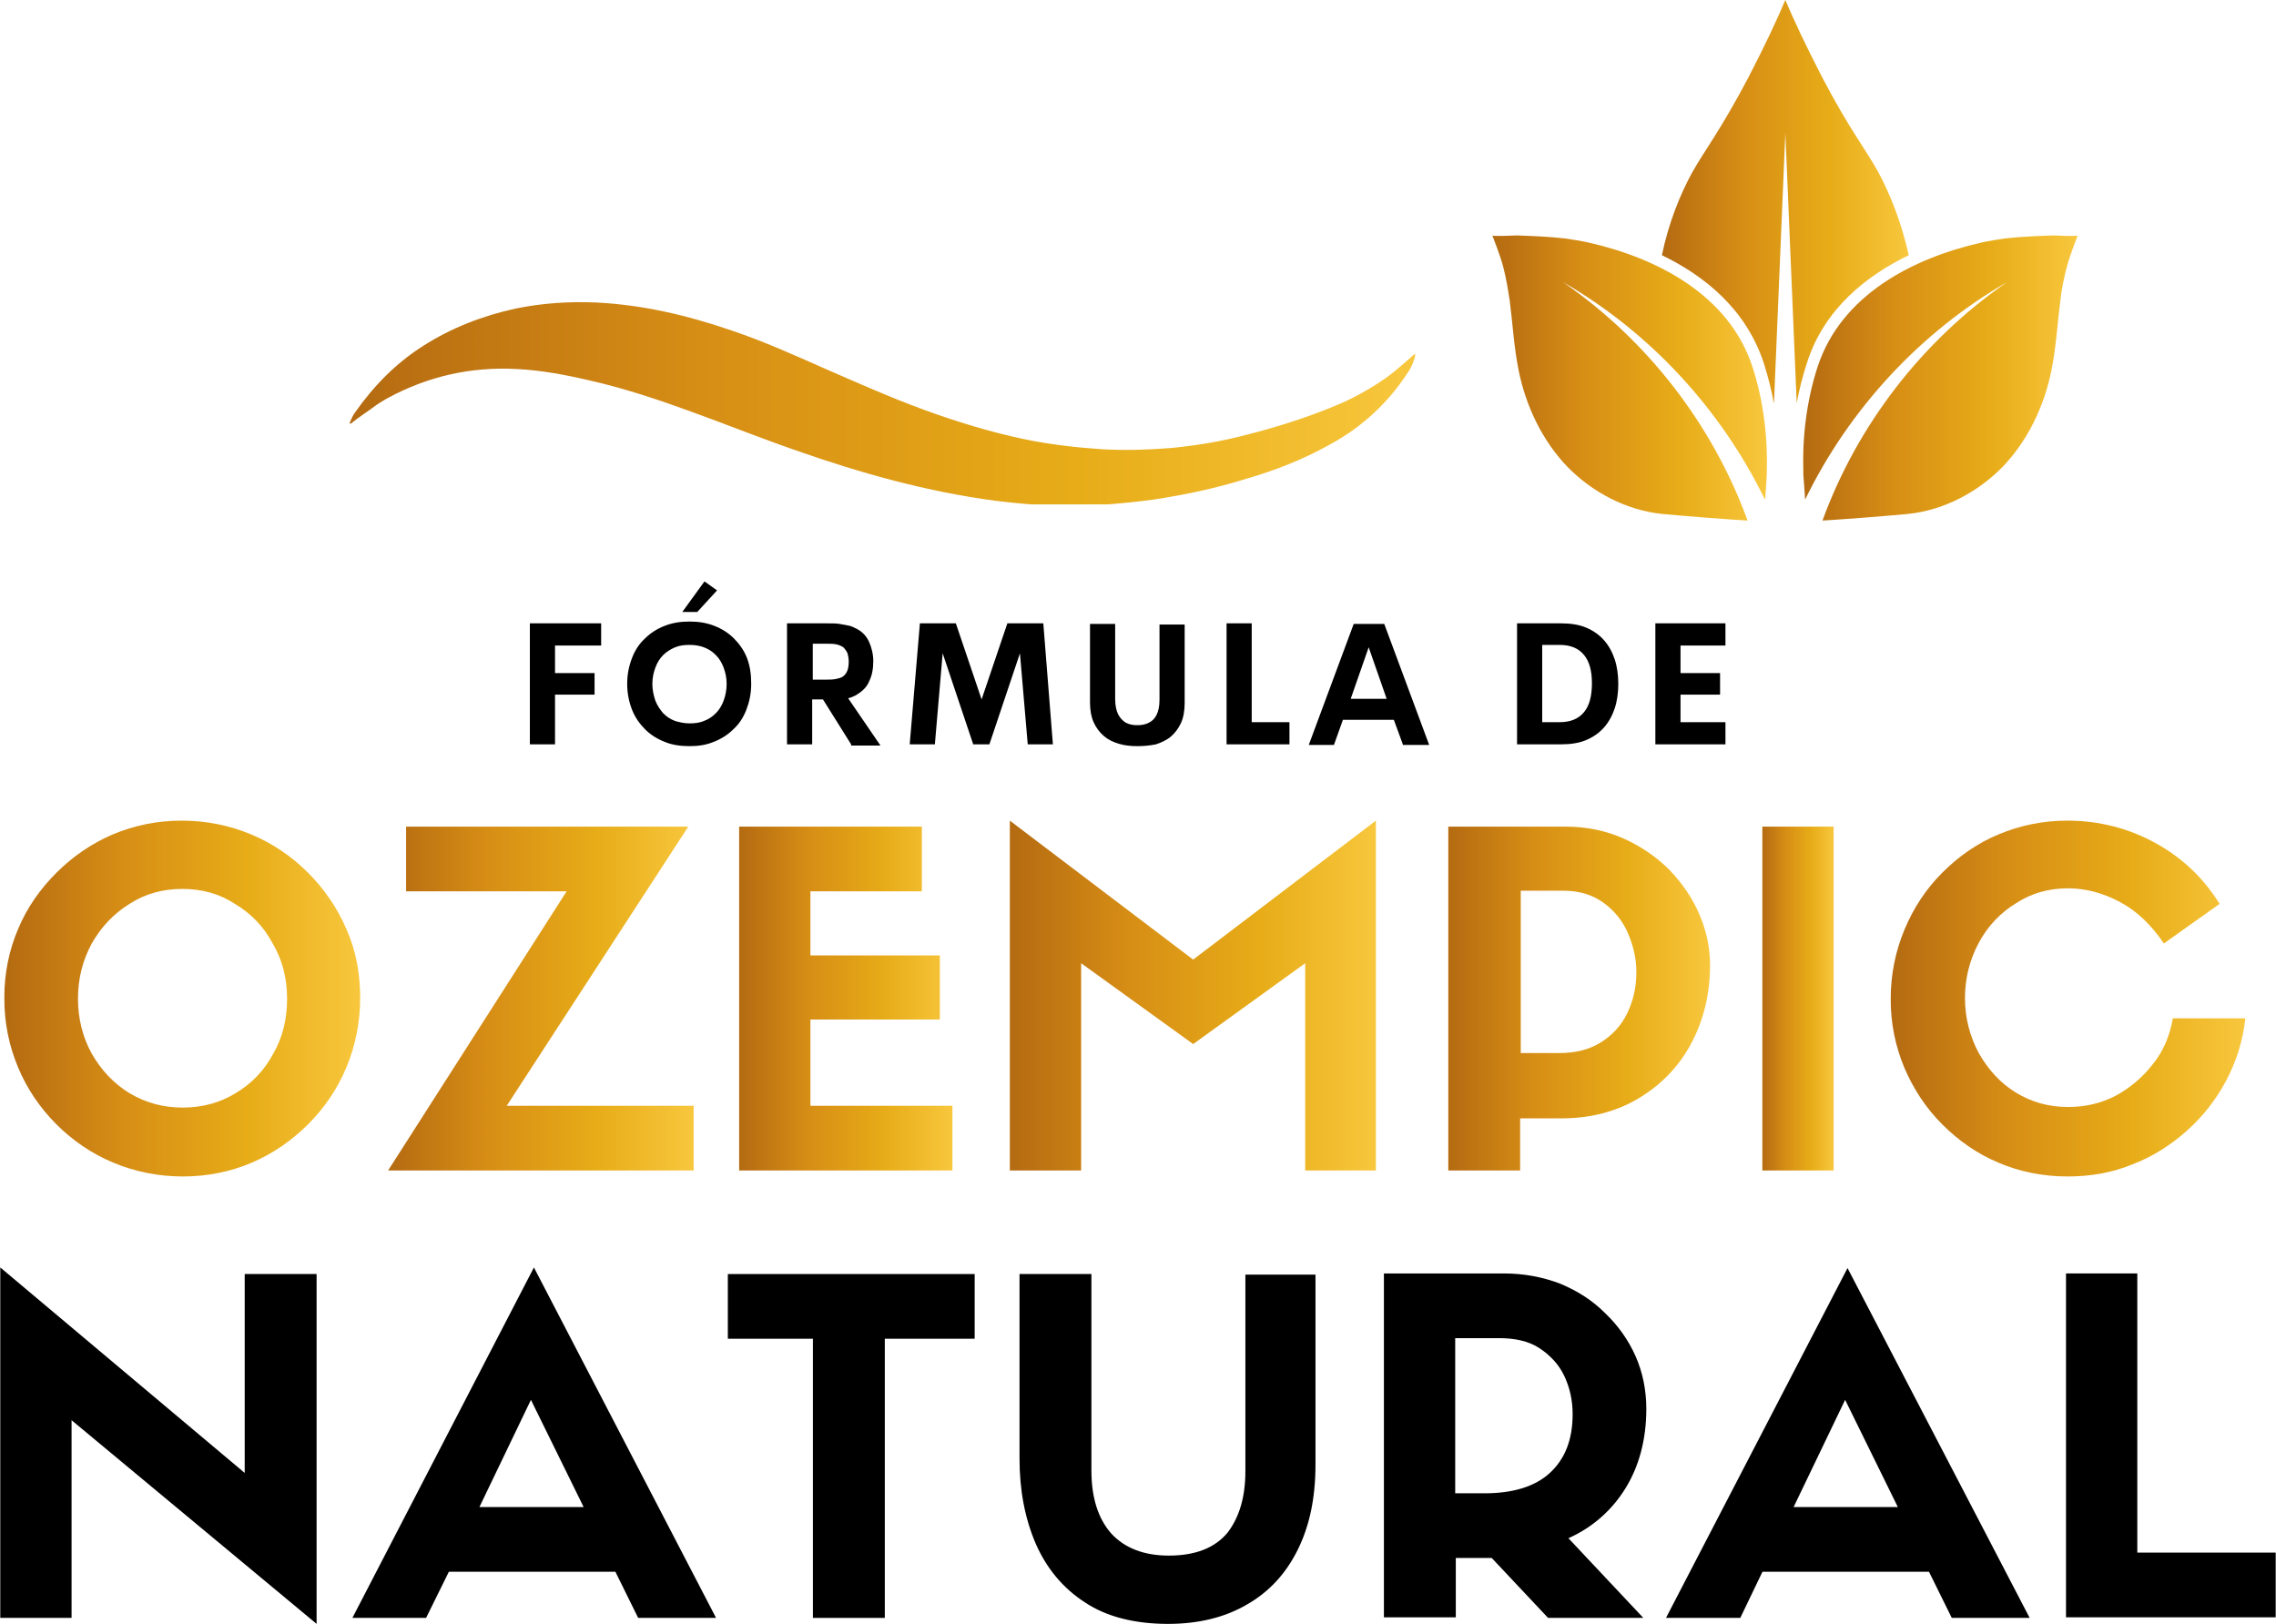 <svg xmlns="http://www.w3.org/2000/svg" xmlns:xlink="http://www.w3.org/1999/xlink" id="Camada_1" x="0px" y="0px" viewBox="0 0 379.9 271.1" style="enable-background:new 0 0 379.9 271.1;" xml:space="preserve"><style type="text/css">	.st0{fill:url(#SVGID_1_);}	.st1{clip-path:url(#SVGID_00000158743894816715806530000016997485294085084594_);}	.st2{fill:url(#SVGID_00000138567461044751181380000015611261477488097463_);}	.st3{clip-path:url(#SVGID_00000005261191669577660760000001067832702013391015_);}	.st4{fill:url(#SVGID_00000153667290558597327740000006465768680781798552_);}	.st5{clip-path:url(#SVGID_00000057842539008378796020000009899347673228562072_);}	.st6{fill:url(#SVGID_00000175292365953655382130000015689776534529713580_);}	.st7{fill:url(#SVGID_00000012449157203327250680000012004033384462797474_);}	.st8{fill:url(#SVGID_00000006679684033354011020000011139402149059647164_);}	.st9{fill:url(#SVGID_00000055688223524152181800000008880373849940954293_);}	.st10{fill:url(#SVGID_00000047020651651813812850000005562565299922374275_);}	.st11{fill:url(#SVGID_00000045603408209104625170000004715499317795581885_);}	.st12{fill:url(#SVGID_00000060717841185315479740000007778619297037224124_);}	.st13{fill:url(#SVGID_00000083070370055906906930000009686480310138248848_);}</style><g>	<linearGradient id="SVGID_1_" gradientUnits="userSpaceOnUse" x1="301.034" y1="63.068" x2="346.809" y2="63.068">		<stop offset="0" style="stop-color:#D79617"></stop>		<stop offset="0" style="stop-color:#B46A11"></stop>		<stop offset="0.32" style="stop-color:#D68D15"></stop>		<stop offset="0.68" style="stop-color:#E7AC18"></stop>		<stop offset="1" style="stop-color:#F8C73D"></stop>	</linearGradient>	<path class="st0" d="M342.7,39.3c-2.7,0.1-5.3,0.2-8,0.5c-1.3,0.2-2.7,0.4-4,0.7c-11.5,2.6-23.4,8.8-27.3,20.7  c-1.9,5.8-2.6,12-2.4,18c0,0.2,0.2,2.3,0.3,4.2c7.4-15.2,19.3-28,33.7-36.3c-14.2,9.8-25,23.9-30.8,39.8c3.4-0.2,9.9-0.7,14.2-1.1  c6-0.6,11.7-3.6,15.9-7.9c4.2-4.4,6.9-10.1,8.1-16c0.8-3.9,1-7.8,1.5-11.7c0.2-1.9,0.6-3.8,1.1-5.7c0.4-1.6,1.8-5.2,1.8-5.2  C346.7,39.5,343,39.3,342.7,39.3L342.7,39.3z"></path></g><g>	<defs>		<rect id="SVGID_00000178169072409902740250000013457106453389309852_" x="249.1" y="38.8" width="46.1" height="48.2"></rect>	</defs>	<clipPath id="SVGID_00000054977276740777952970000011969385966667462277_">		<use xlink:href="#SVGID_00000178169072409902740250000013457106453389309852_" style="overflow:visible;"></use>	</clipPath>	<g style="clip-path:url(#SVGID_00000054977276740777952970000011969385966667462277_);">					<linearGradient id="SVGID_00000103243708791168431770000013063286337565901743_" gradientUnits="userSpaceOnUse" x1="249.065" y1="63.068" x2="294.836" y2="63.068">			<stop offset="0" style="stop-color:#D79617"></stop>			<stop offset="0" style="stop-color:#B46A11"></stop>			<stop offset="0.32" style="stop-color:#D68D15"></stop>			<stop offset="0.68" style="stop-color:#E7AC18"></stop>			<stop offset="1" style="stop-color:#F8C73D"></stop>		</linearGradient>		<path style="fill:url(#SVGID_00000103243708791168431770000013063286337565901743_);" d="M253.2,39.3c2.7,0.1,5.3,0.2,8,0.5   c1.3,0.2,2.7,0.4,4,0.7c11.5,2.6,23.4,8.8,27.3,20.7c1.9,5.8,2.6,12,2.4,18c0,0.2-0.1,2.3-0.3,4.2c-7.4-15.2-19.3-28-33.7-36.3   c14.2,9.8,25,23.9,30.8,39.8c-3.4-0.2-9.9-0.7-14.2-1.1c-6-0.6-11.7-3.6-15.9-7.9c-4.2-4.4-6.9-10.1-8.1-16   c-0.8-3.9-1-7.8-1.5-11.7c-0.3-1.9-0.6-3.8-1.1-5.7c-0.4-1.6-1.8-5.2-1.8-5.2C249.1,39.5,252.9,39.3,253.2,39.3L253.2,39.3z"></path>	</g></g><g>	<defs>		<rect id="SVGID_00000171714389235289240750000011060550062185080721_" x="276.5" width="42.7" height="68.1"></rect>	</defs>	<clipPath id="SVGID_00000075150318850408411880000010617308255088977828_">		<use xlink:href="#SVGID_00000171714389235289240750000011060550062185080721_" style="overflow:visible;"></use>	</clipPath>	<g style="clip-path:url(#SVGID_00000075150318850408411880000010617308255088977828_);">					<linearGradient id="SVGID_00000183943552650172868860000012608611462333415074_" gradientUnits="userSpaceOnUse" x1="277.341" y1="33.68" x2="318.554" y2="33.68">			<stop offset="0" style="stop-color:#D79617"></stop>			<stop offset="0" style="stop-color:#B46A11"></stop>			<stop offset="0.32" style="stop-color:#D68D15"></stop>			<stop offset="0.68" style="stop-color:#E7AC18"></stop>			<stop offset="1" style="stop-color:#F8C73D"></stop>		</linearGradient>		<path style="fill:url(#SVGID_00000183943552650172868860000012608611462333415074_);" d="M318.6,42.6c-7,3.4-14.1,8.9-17,18   c-0.7,2.2-1.3,4.4-1.7,6.7l-1.9-45.1l-1.9,45.2c-0.4-2.3-1-4.6-1.7-6.8c-3-9.1-10-14.6-17-18c1.1-5.3,3-10.1,5.1-13.9   c2.1-3.7,4.7-7,9.3-15.7c2.8-5.4,4.9-9.9,6.2-13c1.3,3.1,3.4,7.6,6.2,13c4.5,8.6,7.2,11.9,9.3,15.7   C315.5,32.4,317.4,37.2,318.6,42.6z"></path>	</g></g><g>	<defs>		<rect id="SVGID_00000134215261040672147470000009281472004139890584_" x="58.2" y="50.2" width="178" height="34"></rect>	</defs>	<clipPath id="SVGID_00000046301218832445141820000012534022937752813971_">		<use xlink:href="#SVGID_00000134215261040672147470000009281472004139890584_" style="overflow:visible;"></use>	</clipPath>	<g style="clip-path:url(#SVGID_00000046301218832445141820000012534022937752813971_);">					<linearGradient id="SVGID_00000121250946088632949460000017158284574001808018_" gradientUnits="userSpaceOnUse" x1="58.299" y1="67.328" x2="236.32" y2="67.328">			<stop offset="0" style="stop-color:#D79617"></stop>			<stop offset="0" style="stop-color:#B46A11"></stop>			<stop offset="0.32" style="stop-color:#D68D15"></stop>			<stop offset="0.68" style="stop-color:#E7AC18"></stop>			<stop offset="1" style="stop-color:#F8C73D"></stop>		</linearGradient>		<path style="fill:url(#SVGID_00000121250946088632949460000017158284574001808018_);" d="M58.3,70.8c0.3-0.8,0.6-1.5,1-2   c3.1-4.4,6.8-8.2,11.4-11.1c4.7-3,9.9-5,15.4-6.2c4.4-0.9,8.9-1.2,13.5-1c7.7,0.4,15,2.1,22.3,4.6c5.4,1.8,10.5,4.1,15.7,6.4   c5.5,2.4,10.9,4.8,16.6,6.9c5.5,2,11,3.7,16.7,4.9c4.3,0.9,8.7,1.4,13.1,1.7c3.8,0.2,7.5,0.1,11.3-0.2c4.3-0.4,8.5-1.1,12.7-2.2   c5.5-1.4,10.8-3.1,15.9-5.3c2.7-1.2,5.3-2.7,7.7-4.4c1.5-1.1,2.9-2.4,4.3-3.6c0.1-0.1,0.2-0.2,0.4-0.3c-0.2,1-0.5,1.8-1,2.7   c-3.4,5.4-7.9,9.6-13.5,12.6c-4.3,2.4-8.9,4.2-13.7,5.6c-5.1,1.6-10.3,2.7-15.6,3.5c-3,0.4-6,0.7-9,0.9c-2.5,0.1-5,0.1-7.5,0.1   c-3.3-0.1-6.6-0.4-9.8-0.8c-11.4-1.5-22.5-4.6-33.3-8.4c-5.8-2-11.5-4.3-17.3-6.4c-5.5-2-11.1-3.9-16.8-5.2c-4.2-1-8.4-1.8-12.6-2   c-7.6-0.4-14.7,1.2-21.4,4.8c-0.7,0.4-1.4,0.8-2.1,1.3c-1.3,1-2.8,1.9-4.1,3C58.5,70.6,58.5,70.7,58.3,70.8z"></path>	</g></g><g>	<g transform="translate(44.918, 218.489)">		<g>							<linearGradient id="SVGID_00000000184844141003937430000011643294596893592499_" gradientUnits="userSpaceOnUse" x1="-44.15" y1="-51.8" x2="15.308" y2="-51.8">				<stop offset="0" style="stop-color:#D79617"></stop>				<stop offset="0" style="stop-color:#B46A11"></stop>				<stop offset="0.32" style="stop-color:#D68D15"></stop>				<stop offset="0.68" style="stop-color:#E7AC18"></stop>				<stop offset="1" style="stop-color:#F8C73D"></stop>			</linearGradient>			<path style="fill:url(#SVGID_00000000184844141003937430000011643294596893592499_);" d="M-14.4-22.1c-4.1,0-8-0.8-11.6-2.3    c-3.6-1.5-6.8-3.7-9.5-6.4c-2.7-2.7-4.9-5.9-6.4-9.5c-1.5-3.6-2.3-7.4-2.3-11.6c0-4.1,0.8-8,2.3-11.5c1.5-3.6,3.7-6.7,6.4-9.4    c2.7-2.7,5.9-4.9,9.4-6.4c3.6-1.5,7.4-2.3,11.5-2.3c4.1,0,8,0.8,11.6,2.3c3.6,1.5,6.8,3.7,9.5,6.4c2.7,2.7,4.9,5.9,6.4,9.4    c1.6,3.6,2.3,7.4,2.3,11.5c0,4.1-0.8,8-2.3,11.6c-1.5,3.6-3.7,6.8-6.4,9.5c-2.7,2.7-5.9,4.9-9.4,6.4    C-6.4-22.9-10.3-22.1-14.4-22.1z M-14.5-70.1c-3.2,0-6.2,0.8-8.8,2.5c-2.6,1.6-4.7,3.8-6.3,6.6c-1.5,2.8-2.3,5.8-2.3,9.2    c0,3.4,0.8,6.5,2.3,9.2c1.6,2.8,3.7,5,6.3,6.6c2.7,1.6,5.6,2.4,8.9,2.4c3.2,0,6.2-0.8,8.8-2.4c2.7-1.6,4.8-3.8,6.3-6.6    C2.3-45.4,3-48.4,3-51.8c0-3.4-0.8-6.5-2.4-9.2C-0.9-63.8-3-66-5.7-67.6C-8.3-69.3-11.2-70.1-14.5-70.1z"></path>		</g>	</g></g><g>	<g transform="translate(94.881, 218.489)">		<g>							<linearGradient id="SVGID_00000078010785525679101180000001414436295182645930_" gradientUnits="userSpaceOnUse" x1="-30.184" y1="-51.8" x2="20.858" y2="-51.8">				<stop offset="0" style="stop-color:#D79617"></stop>				<stop offset="0" style="stop-color:#B46A11"></stop>				<stop offset="0.32" style="stop-color:#D68D15"></stop>				<stop offset="0.68" style="stop-color:#E7AC18"></stop>				<stop offset="1" style="stop-color:#F8C73D"></stop>			</linearGradient>			<path style="fill:url(#SVGID_00000078010785525679101180000001414436295182645930_);" d="M-10.3-33.9h31.2v10.8h-51l29.8-46.6    h-26.8v-10.8h47.1L-10.3-33.9z"></path>		</g>	</g></g><g>	<g transform="translate(135.071, 218.489)">		<g>							<linearGradient id="SVGID_00000131341904172806842450000013596339679902928532_" gradientUnits="userSpaceOnUse" x1="-11.704" y1="-51.8" x2="23.921" y2="-51.8">				<stop offset="0" style="stop-color:#D79617"></stop>				<stop offset="0" style="stop-color:#B46A11"></stop>				<stop offset="0.32" style="stop-color:#D68D15"></stop>				<stop offset="0.68" style="stop-color:#E7AC18"></stop>				<stop offset="1" style="stop-color:#F8C73D"></stop>			</linearGradient>			<path style="fill:url(#SVGID_00000131341904172806842450000013596339679902928532_);" d="M23.9-23.1h-35.6v-57.4h30.5v10.8H0.2    V-59h21.6v10.7H0.2v14.4h23.7V-23.1z"></path>		</g>	</g></g><g>	<g transform="translate(168.957, 218.489)">		<g>							<linearGradient id="SVGID_00000024719125295588874300000013673322682883095717_" gradientUnits="userSpaceOnUse" x1="-0.408" y1="-52.3" x2="60.738" y2="-52.3">				<stop offset="0" style="stop-color:#D79617"></stop>				<stop offset="0" style="stop-color:#B46A11"></stop>				<stop offset="0.32" style="stop-color:#D68D15"></stop>				<stop offset="0.68" style="stop-color:#E7AC18"></stop>				<stop offset="1" style="stop-color:#F8C73D"></stop>			</linearGradient>			<path style="fill:url(#SVGID_00000024719125295588874300000013673322682883095717_);" d="M30.2-58.3l30.5-23.2v58.4H48.9v-34.6    L30.2-44.2L11.5-57.7v34.6H-0.4v-58.4L30.2-58.3z"></path>		</g>	</g></g><g>	<g transform="translate(223.836, 218.489)">		<g>							<linearGradient id="SVGID_00000052796190666836071400000011919762835325893532_" gradientUnits="userSpaceOnUse" x1="17.885" y1="-51.8" x2="61.531" y2="-51.8">				<stop offset="0" style="stop-color:#D79617"></stop>				<stop offset="0" style="stop-color:#B46A11"></stop>				<stop offset="0.32" style="stop-color:#D68D15"></stop>				<stop offset="0.68" style="stop-color:#E7AC18"></stop>				<stop offset="1" style="stop-color:#F8C73D"></stop>			</linearGradient>			<path style="fill:url(#SVGID_00000052796190666836071400000011919762835325893532_);" d="M29.8-23.1H17.9v-57.4h19.6    c3.5,0,6.8,0.7,9.7,2c2.9,1.3,5.5,3.1,7.6,5.2c2.1,2.2,3.8,4.6,5,7.4c1.2,2.8,1.8,5.6,1.8,8.5c0,4.9-1.1,9.3-3.2,13.2    c-2.1,3.9-5.1,6.9-8.8,9.1c-3.7,2.2-8,3.3-12.8,3.3h-6.9V-23.1z M29.8-42.7h6.6c2.8,0,5.1-0.6,7-1.8c1.9-1.2,3.4-2.8,4.4-4.9    c1-2.1,1.5-4.3,1.5-6.8c0-2.3-0.5-4.4-1.4-6.5c-0.9-2.1-2.3-3.8-4.1-5.1c-1.8-1.3-4-2-6.6-2h-7.2V-42.7z"></path>		</g>	</g></g><g>	<g transform="translate(263.158, 218.489)">		<g>							<linearGradient id="SVGID_00000142875290639169334270000000221474326740565146_" gradientUnits="userSpaceOnUse" x1="30.992" y1="-51.8" x2="42.93" y2="-51.8">				<stop offset="0" style="stop-color:#D79617"></stop>				<stop offset="0" style="stop-color:#B46A11"></stop>				<stop offset="0.32" style="stop-color:#D68D15"></stop>				<stop offset="0.68" style="stop-color:#E7AC18"></stop>				<stop offset="1" style="stop-color:#F8C73D"></stop>			</linearGradient>			<path style="fill:url(#SVGID_00000142875290639169334270000000221474326740565146_);" d="M42.9-80.5v57.4H31v-57.4H42.9z"></path>		</g>	</g></g><g>	<g transform="translate(281.085, 218.489)">		<g>							<linearGradient id="SVGID_00000179637667194662379420000002038479026343468162_" gradientUnits="userSpaceOnUse" x1="34.572" y1="-51.8" x2="93.718" y2="-51.8">				<stop offset="0" style="stop-color:#D79617"></stop>				<stop offset="0" style="stop-color:#B46A11"></stop>				<stop offset="0.32" style="stop-color:#D68D15"></stop>				<stop offset="0.68" style="stop-color:#E7AC18"></stop>				<stop offset="1" style="stop-color:#F8C73D"></stop>			</linearGradient>			<path style="fill:url(#SVGID_00000179637667194662379420000002038479026343468162_);" d="M81.6-48.5h12.1    c-0.4,3.7-1.5,7.2-3.2,10.4c-1.7,3.2-3.9,6-6.6,8.4c-2.7,2.4-5.7,4.3-9.1,5.6c-3.4,1.4-7,2-10.8,2c-4.1,0-8-0.8-11.5-2.3    c-3.6-1.5-6.7-3.7-9.4-6.4c-2.7-2.7-4.8-5.9-6.3-9.4c-1.5-3.6-2.3-7.4-2.3-11.5c0-4.1,0.8-8,2.3-11.6c1.5-3.6,3.6-6.8,6.3-9.5    c2.7-2.7,5.8-4.9,9.4-6.4c3.6-1.5,7.4-2.3,11.5-2.3c5.3,0,10.3,1.3,14.8,3.8c4.5,2.5,8,5.9,10.6,10.1l-9.3,6.6    c-2.1-3.1-4.5-5.4-7.3-6.9c-2.8-1.5-5.7-2.3-8.7-2.3c-3.2,0-6.1,0.8-8.7,2.5c-2.6,1.6-4.7,3.8-6.2,6.6c-1.5,2.8-2.3,5.9-2.3,9.2    c0,3.3,0.8,6.4,2.3,9.2c1.6,2.8,3.6,5,6.2,6.6c2.6,1.6,5.5,2.4,8.7,2.4c2.9,0,5.5-0.6,8-1.9c2.4-1.3,4.5-3.1,6.2-5.3    C80-43,81.1-45.6,81.6-48.5z"></path>		</g>	</g></g><g>	<g transform="translate(42.545, 274.478)">		<g>			<path d="M-1.7-28.6v-33.2h12v58.4l-40.9-34v33h-11.9v-58.5L-1.7-28.6z"></path>		</g>	</g></g><g>	<g transform="translate(91.12, 274.478)">		<g>			<path d="M15.4-4.4l-3.8-7.7h-27.8L-20-4.4h-12.3L-2-62.9L28.4-4.4H15.4z M-2.5-40.8l-8.6,17.9H6.3L-2.5-40.8z"></path>		</g>	</g></g><g>	<g transform="translate(136.688, 274.478)">		<g>			<path d="M11-4.4H-1v-46.6h-14.2v-10.8h41.2v10.8H11V-4.4z"></path>		</g>	</g></g><g>	<g transform="translate(170.575, 274.478)">		<g>			<path d="M24.4-3.4c-5.6,0-10.3-1.2-13.9-3.6c-3.7-2.4-6.4-5.7-8.2-9.8C0.5-21-0.4-25.7-0.4-31v-30.8h12V-29c0,4.5,1.1,8,3.3,10.5    c2.2,2.4,5.4,3.7,9.6,3.7c4.5,0,7.7-1.3,9.8-3.8c2-2.6,3-6,3-10.3v-32.8H49V-30c0,5.6-1,10.3-3,14.3c-2,4-4.8,7-8.5,9.1    C33.9-4.5,29.5-3.4,24.4-3.4z"></path>		</g>	</g></g><g>	<g transform="translate(215.796, 274.478)">		<g>			<path d="M33.2-14.4h-6v9.9H15.2v-57.4h20c3.4,0,6.5,0.6,9.4,1.7c2.9,1.2,5.4,2.8,7.5,4.9c2.2,2.1,3.9,4.5,5.1,7.2    c1.2,2.7,1.8,5.7,1.8,8.8c0,5.1-1.2,9.6-3.5,13.3c-2.3,3.7-5.5,6.5-9.5,8.3L58.5-4.4H42.6L33.2-14.4z M27.1-25.2h4.9    c4.7,0,8.4-1.1,10.9-3.4c2.5-2.3,3.8-5.5,3.8-9.8c0-2.4-0.5-4.5-1.4-6.4c-0.9-1.9-2.3-3.4-4.1-4.6c-1.8-1.2-4.1-1.7-6.8-1.7h-7.3    V-25.2z"></path>		</g>	</g></g><g>	<g transform="translate(255.581, 274.478)">		<g>			<path d="M70.2-4.4l-3.8-7.7H38.6l-3.7,7.7H22.5l30.3-58.4L83.2-4.4H70.2z M52.4-40.8l-8.6,17.9h17.4L52.4-40.8z"></path>		</g>	</g></g><g>	<g transform="translate(301.149, 274.478)">		<g>			<path d="M43.7-61.9h11.9v46.6h23.1v10.8H43.7V-61.9z"></path>		</g>	</g></g><g>	<g transform="translate(111.043, 165.155)">		<g>			<path d="M-10.7-57.4h-7.7v4.6h6.6v3.6h-6.6v8.3h-4.2v-20.2h11.9V-57.4z"></path>		</g>	</g></g><g>	<g transform="translate(124.288, 165.155)">		<g>			<path d="M-10.4-63l3.7-5.1l2.1,1.5L-7.9-63H-10.4z M-9.2-40.6c-1.5,0-2.9-0.2-4.1-0.7c-1.3-0.5-2.4-1.2-3.3-2.1    c-0.9-0.9-1.7-2-2.2-3.3c-0.5-1.3-0.8-2.7-0.8-4.3c0-1.6,0.3-3,0.8-4.3c0.5-1.3,1.2-2.4,2.2-3.3c0.9-0.9,2-1.6,3.3-2.1    c1.3-0.5,2.6-0.7,4.1-0.7c1.5,0,2.8,0.2,4.1,0.7c1.3,0.5,2.4,1.2,3.3,2.1c0.9,0.9,1.7,2,2.2,3.3C0.9-54,1.1-52.6,1.1-51    c0,1.6-0.3,3-0.8,4.3c-0.5,1.3-1.2,2.4-2.2,3.3c-0.9,0.9-2,1.6-3.3,2.1C-6.4-40.8-7.7-40.6-9.2-40.6z M-9.2-44.4    c0.9,0,1.7-0.1,2.4-0.4c0.8-0.3,1.4-0.7,2-1.3c0.6-0.6,1-1.3,1.3-2.1C-3.2-49-3-50-3-51c0-1-0.2-1.9-0.5-2.7    c-0.3-0.8-0.7-1.5-1.3-2.1c-0.6-0.6-1.2-1-2-1.3s-1.6-0.4-2.4-0.4c-0.9,0-1.7,0.1-2.4,0.4s-1.4,0.7-2,1.3c-0.6,0.6-1,1.3-1.3,2.1    c-0.3,0.8-0.5,1.7-0.5,2.7c0,1,0.2,1.9,0.5,2.8c0.3,0.8,0.8,1.5,1.3,2.1c0.6,0.6,1.2,1,2,1.3C-10.9-44.6-10.1-44.4-9.2-44.4z"></path>		</g>	</g></g><g>	<g transform="translate(143.265, 165.155)">		<g>			<path d="M-1.2-40.9l-4.7-7.5h-1.8v7.5h-4.2v-20.2h6.6c0.9,0,1.6,0,2.2,0.1c0.6,0.1,1.1,0.2,1.6,0.3c0.4,0.1,0.8,0.3,1.2,0.5    c1,0.5,1.7,1.3,2.1,2.2c0.4,0.9,0.7,2,0.7,3.2c0,1.3-0.2,2.4-0.7,3.4c-0.4,1-1.2,1.7-2.2,2.3c-0.4,0.2-0.8,0.4-1.3,0.5l5.4,7.9    H-1.2z M-7.6-57.6v5.9h1.9c0.8,0,1.4,0,1.9-0.1c0.5-0.1,0.9-0.2,1.2-0.4c0.7-0.5,1-1.3,1-2.5c0-0.6-0.1-1-0.2-1.4    c-0.2-0.4-0.4-0.7-0.7-1c-0.3-0.2-0.7-0.4-1.2-0.5c-0.5-0.1-1.1-0.1-1.9-0.1H-7.6z"></path>		</g>	</g></g><g>	<g transform="translate(159.145, 165.155)">		<g>			<path d="M16.6-40.9h-4.2l-1.3-15.2L6-40.9H3.3l-5.1-15.2l-1.3,15.2h-4.2l1.7-20.2h6l4.3,12.7L9-61.1h6L16.6-40.9z"></path>		</g>	</g></g><g>	<g transform="translate(181.439, 165.155)">		<g>			<path d="M8.4-40.6c-1.1,0-2.1-0.1-3.1-0.4c-1-0.3-1.8-0.7-2.5-1.3c-0.7-0.6-1.3-1.4-1.7-2.3c-0.4-0.9-0.6-2-0.6-3.3v-13.1h4.2    v12.6c0,1,0.2,1.9,0.5,2.5c0.3,0.6,0.8,1.1,1.3,1.4c0.6,0.3,1.2,0.4,1.9,0.4c0.7,0,1.3-0.1,1.9-0.4c0.6-0.3,1-0.7,1.3-1.3    c0.3-0.6,0.5-1.4,0.5-2.5v-12.6h4.2v13.1c0,1.3-0.2,2.4-0.6,3.3c-0.4,0.9-1,1.7-1.7,2.3c-0.7,0.6-1.6,1-2.5,1.3    C10.5-40.7,9.5-40.6,8.4-40.6z"></path>		</g>	</g></g><g>	<g transform="translate(198.232, 165.155)">		<g>			<path d="M10.7-44.6H17v3.7H6.5v-20.2h4.2V-44.6z"></path>		</g>	</g></g><g>	<g transform="translate(210.154, 165.155)">		<g>			<path d="M24-40.9L22.5-45H14l-1.5,4.2H8.3l7.5-20.2h5.1l7.5,20.2H24z M15.3-48.5h6l-3-8.6L15.3-48.5z"></path>		</g>	</g></g><g>	<g transform="translate(227.42, 165.155)">	</g></g><g>	<g transform="translate(234.618, 165.155)">		<g>			<path d="M18.6-40.9v-20.2h7.3c1.6,0,3,0.2,4.2,0.7c1.2,0.5,2.2,1.2,3,2.1c0.8,0.9,1.4,2,1.8,3.2c0.4,1.2,0.6,2.6,0.6,4.1    c0,1.5-0.2,2.9-0.6,4.1c-0.4,1.2-1,2.3-1.8,3.2c-0.8,0.9-1.8,1.6-3,2.1c-1.2,0.5-2.6,0.7-4.2,0.7H18.6z M22.8-44.6h2.9    c1.9,0,3.2-0.6,4.1-1.7c0.9-1.1,1.3-2.7,1.3-4.8c0-2-0.4-3.6-1.3-4.7c-0.9-1.1-2.2-1.7-4.1-1.7h-2.9V-44.6z"></path>		</g>	</g></g><g>	<g transform="translate(251.905, 165.155)">		<g>			<path d="M36.1-57.4h-7.5v4.6h6.6v3.6h-6.6v4.6h7.5v3.7H24.4v-20.2h11.7V-57.4z"></path>		</g>	</g></g></svg>